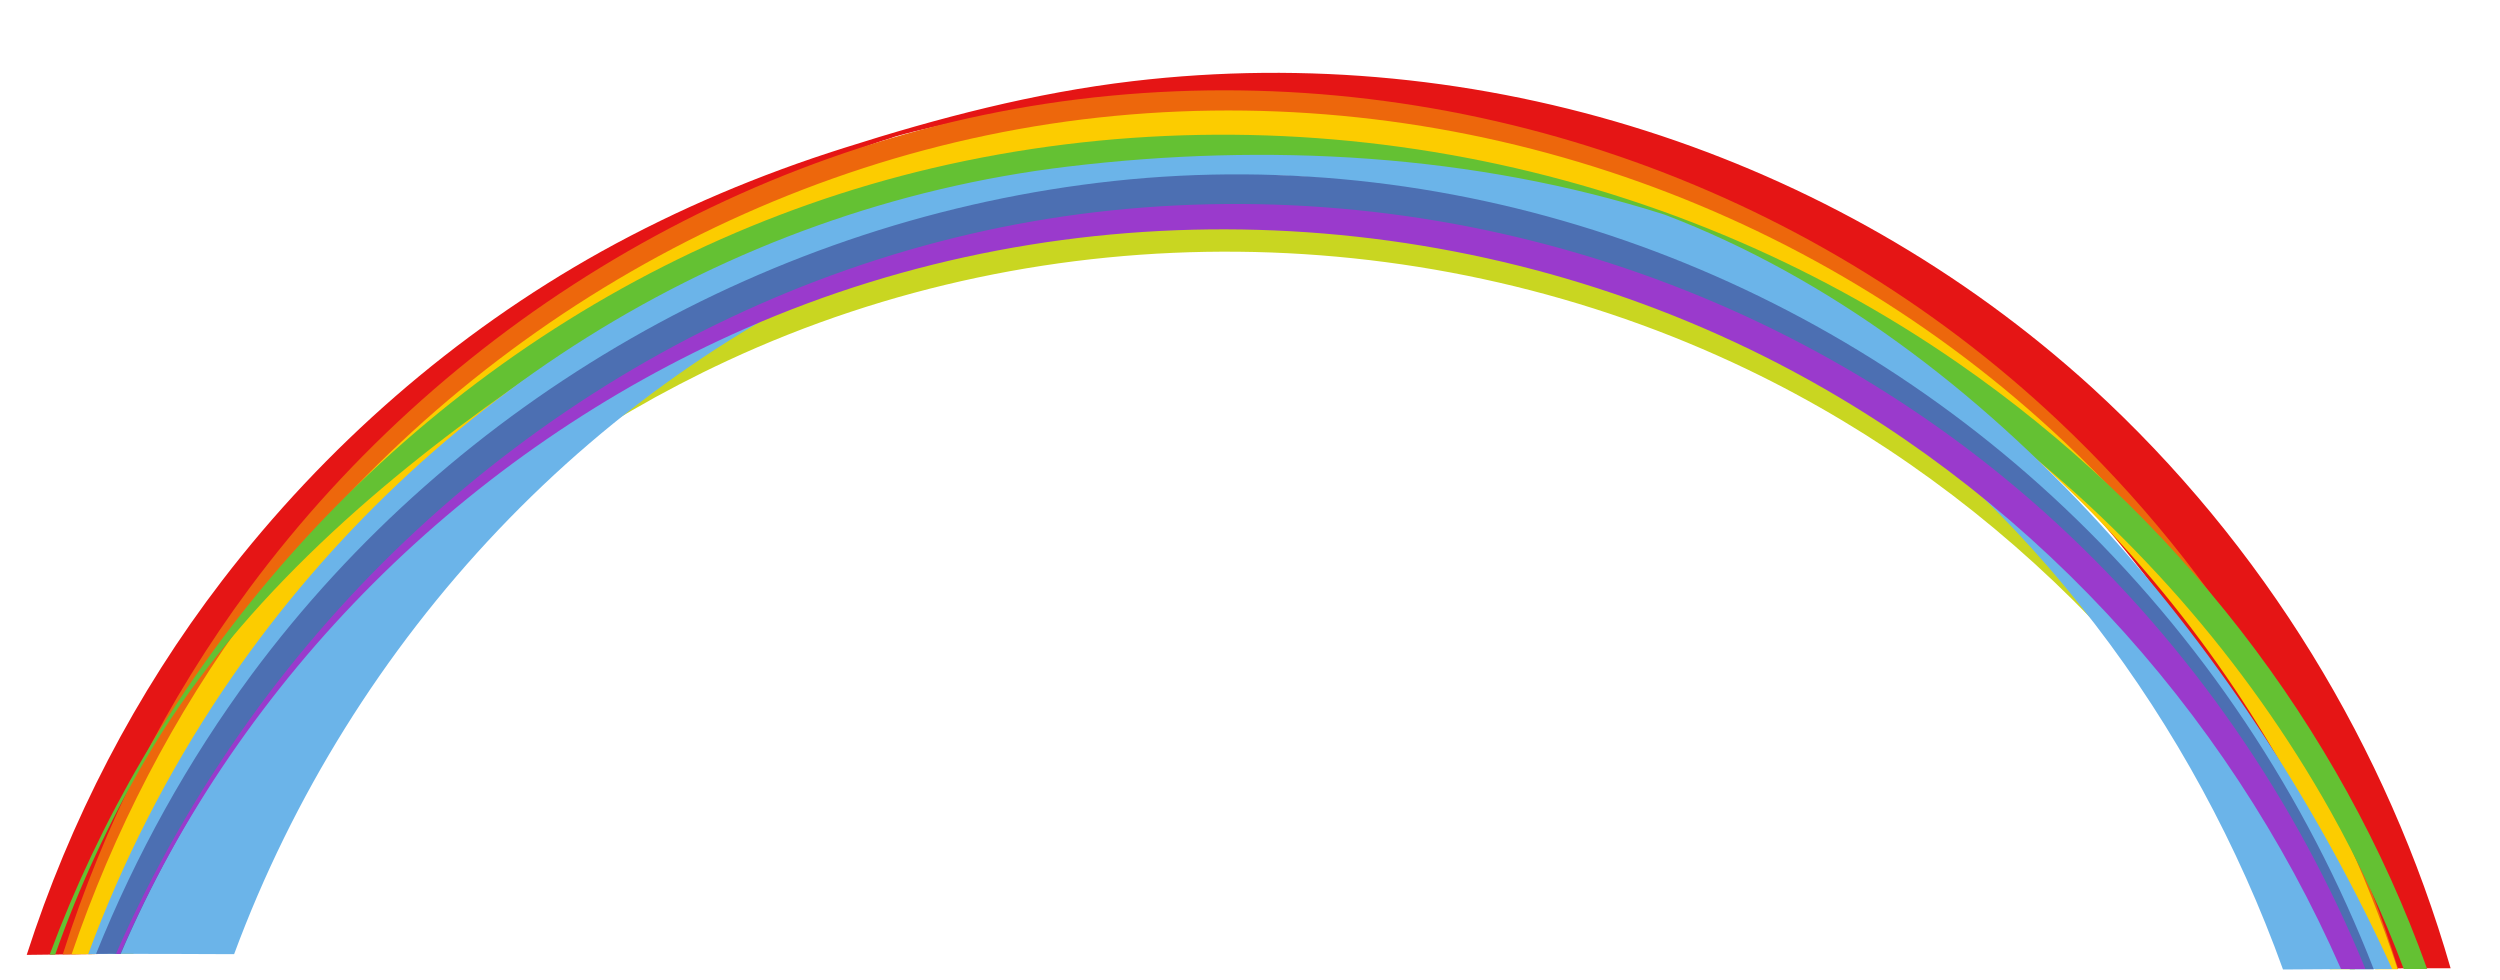 <?xml version="1.0" encoding="UTF-8"?> <!-- Generator: Adobe Illustrator 22.1.0, SVG Export Plug-In . SVG Version: 6.00 Build 0) --> <svg xmlns="http://www.w3.org/2000/svg" xmlns:xlink="http://www.w3.org/1999/xlink" id="Layer_1" x="0px" y="0px" viewBox="0 0 992 388.9" style="enable-background:new 0 0 992 388.9;" xml:space="preserve"> <style type="text/css"> .st0{display:none;fill:#4C1A13;} .st1{fill:#E51515;} .st2{fill:#ED670C;} .st3{fill:#FCCC00;} .st4{fill:#C9D621;} .st5{fill:#64C133;} .st6{fill:#6BB4E9;} .st7{fill:#4C6FB2;} .st8{fill:#9A3ACC;} </style> <g> <path class="st0" d="M53.7,366.5c18.2-61.3,103.4-196.6,241.8-254.6c156.1-65.4,367.8-49.1,400.6-32.4 c118,59.8,206.6,168,245.7,293c13.3,0,27.4-0.1,40-0.1c-25.2-87.6-74-168-142.5-230.6C737.1,48.5,596.9,3.9,459,20.2 c-39.1,4.6-77.2,14.6-114.6,26.5c-33.3,10.5-65.6,24.1-96.1,41c-58.6,32.6-109.9,77.6-150.6,130.6c-34.5,45-60.5,95.4-77.6,148.6 c15.5-0.2,31.3-0.4,33-0.4C53.3,366.5,53.5,366.5,53.7,366.5z"></path> <path class="st1" d="M44.2,378.5C83,248,176.7,136.3,300,76.5c15-7.3,30.4-13.7,46.2-19.3c1.3-0.5,2.7-0.9,4.1-1.4 c-0.6,0.2,5.8-1.8,3.4-1.1c0.5-0.2,0.9-0.3,1.2-0.4c0.2-0.1,0.4-0.1,0.6-0.2c0.4-0.1,0.9-0.2,1.7-0.5c7.8-2.1,15.6-3.8,23.5-5.4 c34.7-6.9,70.3-9.4,105.6-8.4c69.6,2,138.4,20.1,200.4,51.5c118,59.8,206.6,168,245.7,293c13.3,0,27.4-0.1,40-0.1 c-25.2-87.6-74-168-142.5-230.6C727.5,60.5,587.4,15.9,449.5,32.2c-39.1,4.6-77.2,14.6-114.6,26.5c-33.3,10.5-65.6,24.1-96.1,41 c-58.6,32.6-109.9,77.6-150.6,130.6c-34.5,45-60.5,95.4-77.6,148.6c15.5-0.2,31.3-0.4,33-0.4C43.8,378.5,44,378.5,44.2,378.5z"></path> <path class="st2" d="M288.4,90.1C416,30.8,567.1,32.8,693.7,93.6C813.8,151.3,905,258.9,945.6,384.5c2,0,4,0,6,0 c-25.3-82-71.1-157.4-134.7-217.4C716.6,72.5,578.2,24.8,440.5,38c-136.1,13-260.9,86.7-341.6,195.5c-32.8,44.2-57.5,93.4-74,145.2 c2.2,0,4.2-0.1,6.2-0.1C73,252.6,167.1,146.5,288.4,90.1z"></path> <path class="st3" d="M290.4,102.6c127.4-59.2,278.3-57.2,404.7,3.5c116.1,55.8,205.1,158.2,247.4,278.5c3,0,6,0,8.9,0 c-25.9-78.8-70.8-151.2-132.2-209.2c-100.4-94.8-239-142.6-377-129.4C305.8,59,180.8,132.7,99.9,241.8 c-31,41.8-54.9,88.2-71.5,136.9c3.5,0,6.7-0.1,9.2-0.1C81.3,258,173.2,157,290.4,102.6z"></path> <path class="st4" d="M52.9,378.5C101,276,185,191.3,288.7,143.1c127.4-59.2,278.3-57.2,404.7,3.5C796.2,196,877.8,282,924.5,384.6 c3.3,0,6.6,0,10,0c-26.8-63.1-66.2-120.8-117-168.6c-100.4-94.8-239-142.6-377-129.4C304.1,99.6,179.2,173.3,98.3,282.3 c-22.2,30-40.8,62.3-55.6,96.1c0.5,0,0.8,0,1,0C46.7,378.5,49.8,378.5,52.9,378.5z"></path> <path class="st5" d="M57.6,301.6c34.5-59.4,89.2-107.9,145.5-147.4C320.4,71.9,465.5,44,604.4,78.5 C739.1,112,857.3,201.6,924.8,322c11.3,20.2,21,41.1,29,62.5c3.1,0,6.2,0,9.3,0c-34.6-96.7-100.5-181.2-186.2-240.5 C659.4,62.6,509.4,34,370,66.7C237.4,97.9,124.8,184.7,56.6,301c-14.6,24.9-26.9,50.9-36.9,77.8c0.7,0,1.5,0,2.2,0 C31.3,352,43.3,326.1,57.6,301.6z"></path> <path class="st6" d="M88.9,378.6c-0.4,0,1.4,0,4,0c46.4-125.3,143.6-230.2,269-280.5c30.4-12.2,63.6-21,94.6-25.4 c4.1-0.6,8.2-1.1,12.3-1.6c0.4,0,0.7-0.1,1-0.1c0.3,0,0.8-0.1,1.4-0.1c2.1-0.2,4.1-0.4,6.2-0.5c2.1-0.2,4.2-0.3,6.2-0.5 c0.2,0,0.3,0,0.5,0c0.3,0,0.6,0,1,0c2.1-0.1,4.2-0.2,6.3-0.3c1,0,2-0.1,3-0.1c2.1,0,4.1,0,6.2,0c0.5,0,1.5,0,2.4,0 c2.8,0.1,5.5,0.2,8.3,0.3c0.9,0.1,3.4,0.2,4,0.2c2.1,0.1,4.2,0.3,6.2,0.5c1.6,0.1,3.2,0.3,4.9,0.4c-0.9-0.1,5.1,0.6,5.8,0.7 c64.5,7.7,129.1,32.9,184.5,69.2c88.6,58.1,153.8,145.5,189.2,243.9c12.2-0.1,27.8-0.2,43.3-0.2 C894.1,262.9,791.6,135.2,660.6,85.2c-75.9-24.2-158-28.6-236.9-19.1C286.4,82.6,164.6,160.6,88.2,274.3 C66.3,307,48.5,342,35,378.6c4.6-0.1,7.9-0.1,8.6-0.1C58.7,378.5,73.8,378.5,88.9,378.6z"></path> <path class="st7" d="M47.9,378.5c46.9-109,133.8-199.5,242.4-250c127.4-59.2,278.3-57.2,404.7,3.5 c107.7,51.7,192.1,143.6,237.4,252.6c3.2,0,6.3,0,9.5,0c-26.8-68.8-68.3-131.7-122.9-183.3C718.7,106.4,580,56.9,442.1,71.8 c-136,14.7-261.3,86.8-342.2,195.8C74.5,302,53.9,339.3,38.1,378.5c3,0,5-0.1,5.5-0.1C45.1,378.5,46.5,378.5,47.9,378.5z"></path> <path class="st8" d="M295.9,130.3c128.6-56.5,279.3-51.5,404.5,11.3C802.9,193,883.4,280.8,928.9,384.5c3.2,0,6.4,0,9.7,0 c-27.3-66.7-68.9-127.5-122.9-177.2C713.5,113.3,572.9,67.9,434.6,84.2c-135.2,16-257.2,91.9-335.7,201.5 c-20.9,29.2-38.6,60.3-52.9,92.8c0.6,0,1.2,0,1.7,0C95.4,268.6,185.1,179,295.9,130.3z"></path> </g> </svg> 